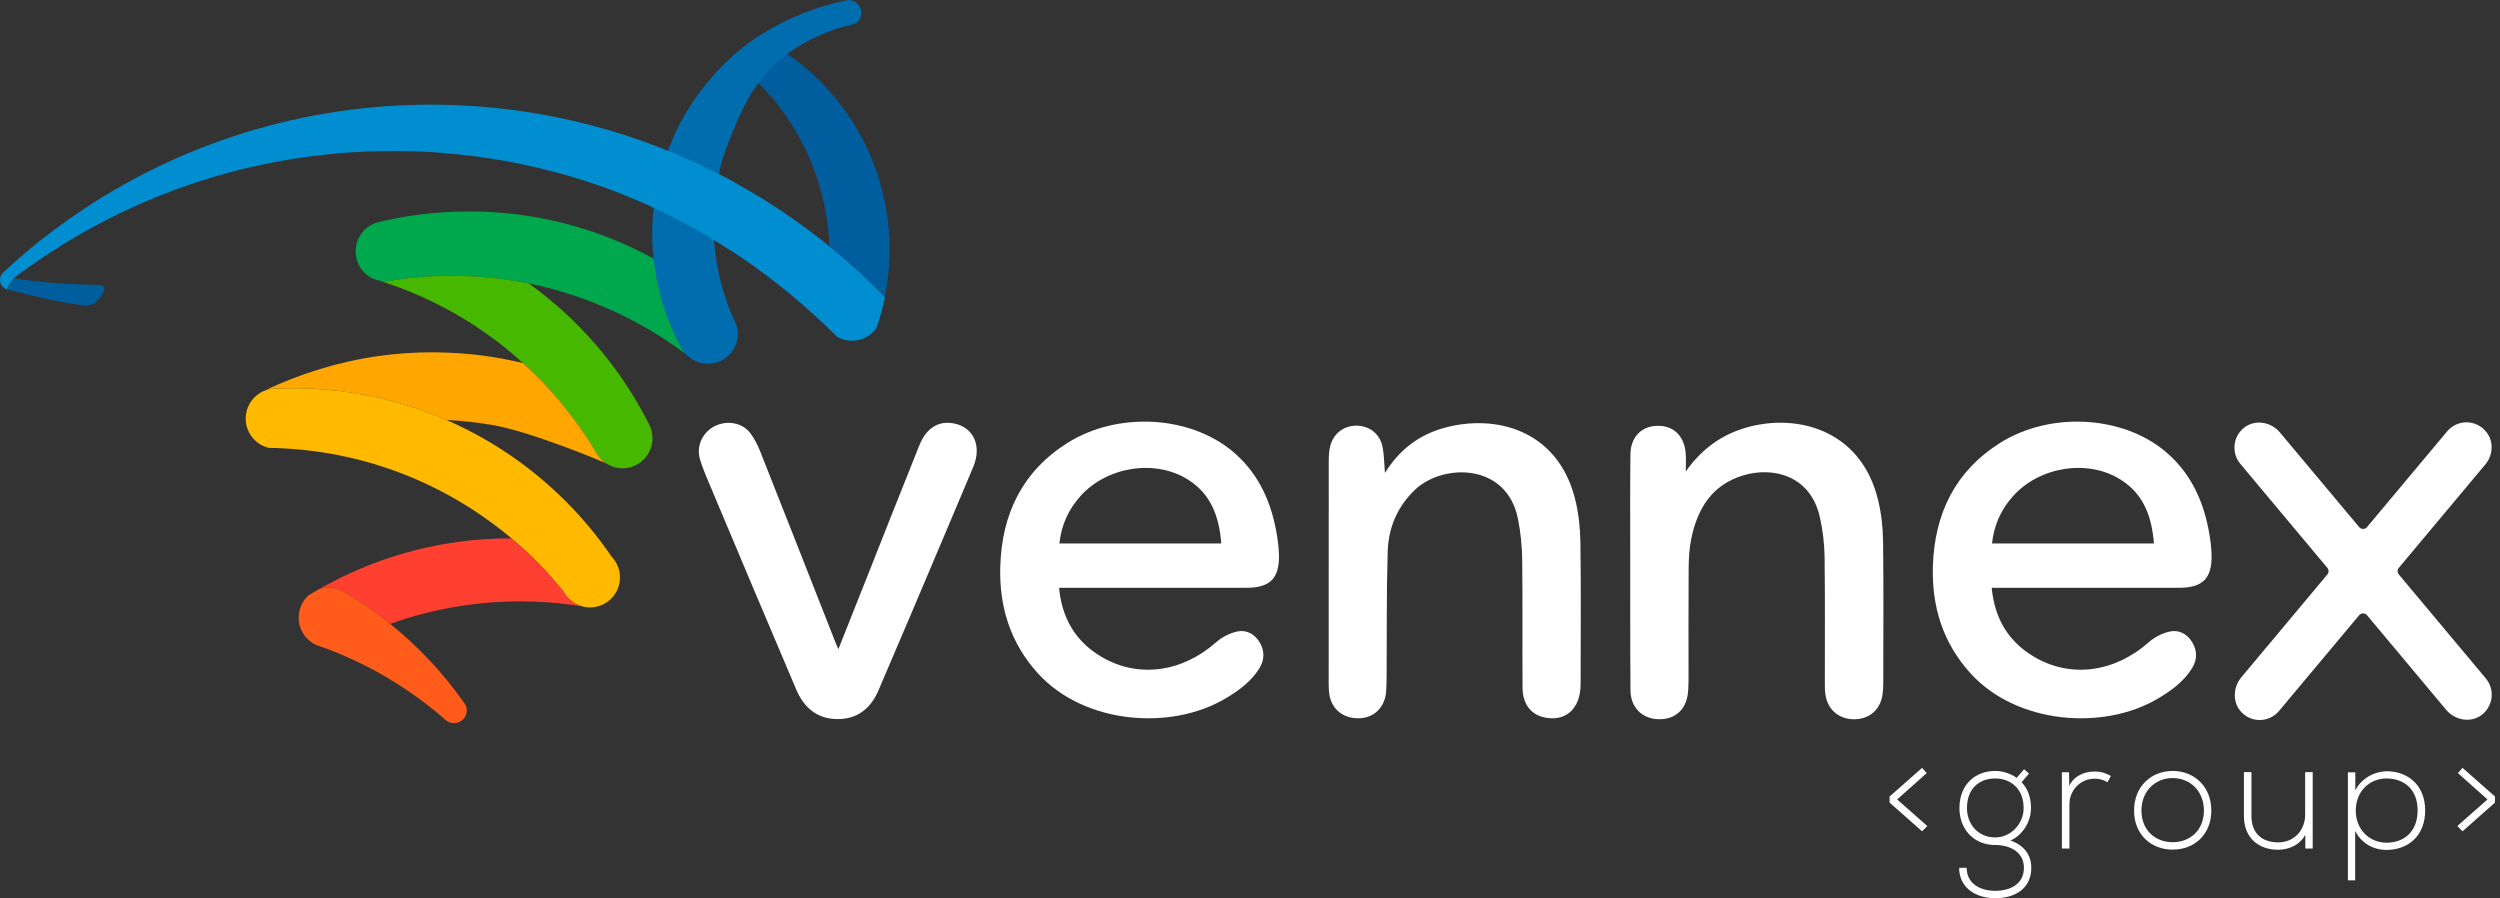 <?xml version="1.0" encoding="UTF-8" standalone="no"?>
<svg width="167px" height="60px" viewBox="0 0 167 60" version="1.1" xmlns="http://www.w3.org/2000/svg" xmlns:xlink="http://www.w3.org/1999/xlink">
    <rect x="0" y="0" width="167" height="60" fill="#333333" stroke="none"/>
    <!-- Generator: Sketch 46.2 (44496) - http://www.bohemiancoding.com/sketch -->
    <title>Logo</title>
    <desc>Created with Sketch.</desc>
    <defs></defs>
    <g id="Symbols" stroke="none" stroke-width="1" fill="none" fill-rule="evenodd">
        <g id="Footer" transform="translate(-135, -60)" fill-rule="nonzero">
            <g id="Logo" transform="translate(135, 60)">
                <g id="Group" transform="translate(126.19, 50.952)" fill="#FFFFFF">
                    <polygon id="Shape" points="2.205 0.341 2.513 0.691 0.539 2.452 2.553 4.227 2.204 4.579 0.034 2.66 0.034 2.255"></polygon>
                    <path d="M9.018,0.433 L9.347,0.722 L8.853,1.299 C9.214,1.69 9.48,2.207 9.48,3.03 C9.48,3.917 8.956,4.812 8.113,5.192 C9.008,5.517 9.5,6.143 9.5,7.019 C9.5,8.391 8.432,9.048 7.087,9.048 C5.739,9.048 4.68,8.306 4.68,7.019 L5.184,7.019 C5.184,8.058 6.069,8.555 7.087,8.555 C8.103,8.555 9.008,8.1 9.008,7.019 C9.008,5.925 8.03,5.494 7.087,5.494 C5.616,5.494 4.7,4.392 4.7,3.03 C4.7,1.442 5.77,0.547 7.087,0.547 C7.6,0.547 8.134,0.732 8.525,1.008 L9.018,0.433 Z M5.204,3.03 C5.204,4.081 5.924,4.988 7.088,4.988 C8.135,4.988 8.989,4.081 8.989,3.03 C8.989,1.741 8.135,1.049 7.088,1.049 C6.047,1.049 5.204,1.701 5.204,3.03 Z" id="Shape"></path>
                    <path d="M12.019,0.638 L12.039,1.546 C12.357,0.855 13.078,0.586 13.724,0.586 C14.105,0.58 14.475,0.681 14.815,0.885 L14.588,1.299 C14.321,1.133 14.022,1.063 13.724,1.063 C12.779,1.072 12.049,1.835 12.049,2.762 L12.049,5.729 L11.545,5.729 L11.545,0.637 L12.019,0.637 L12.019,0.638 Z" id="Shape"></path>
                    <path d="M16.366,3.194 C16.366,1.577 17.516,0.547 18.945,0.547 C20.375,0.547 21.525,1.577 21.525,3.194 C21.525,4.812 20.375,5.803 18.945,5.803 C17.516,5.803 16.366,4.812 16.366,3.194 Z M21.032,3.194 C21.032,1.876 20.097,1.022 18.945,1.022 C17.795,1.022 16.858,1.876 16.858,3.194 C16.858,4.516 17.795,5.308 18.945,5.308 C20.097,5.308 21.032,4.516 21.032,3.194 Z" id="Shape"></path>
                    <path d="M27.805,5.73 L27.805,4.812 C27.414,5.517 26.705,5.803 25.996,5.812 C24.64,5.812 23.704,4.978 23.704,3.565 L23.704,0.627 L24.206,0.627 L24.206,3.557 C24.206,4.712 24.915,5.327 26.017,5.319 C27.064,5.307 27.794,4.515 27.794,3.463 L27.794,0.627 L28.298,0.627 L28.298,5.73 L27.805,5.73 Z" id="Shape"></path>
                    <path d="M30.649,7.853 L30.649,0.638 L31.144,0.638 L31.144,1.845 C31.544,1.072 32.356,0.567 33.343,0.567 C34.721,0.619 35.811,1.546 35.811,3.183 C35.811,4.897 34.659,5.822 33.231,5.822 C32.367,5.822 31.566,5.401 31.135,4.555 L31.135,7.853 L30.649,7.853 Z M35.308,3.183 C35.308,1.752 34.382,1.05 33.231,1.05 C32.05,1.05 31.175,1.95 31.175,3.195 C31.175,4.444 32.069,5.34 33.231,5.34 C34.382,5.34 35.308,4.619 35.308,3.183 Z" id="Shape"></path>
                    <polygon id="Shape" points="40.476 2.255 40.476 2.66 38.307 4.579 37.959 4.227 39.972 2.452 37.998 0.691 38.307 0.341"></polygon>
                </g>
                <g id="Group">
                    <path d="M50.652,5.54 C53.458,8.293 55.252,12.259 55.412,16.468 C55.88,16.85 56.341,17.237 56.794,17.638 C56.34,17.241 55.88,16.85 55.412,16.473 L55.412,16.473 C56.38,17.255 57.309,18.076 58.202,18.943 C58.211,18.953 58.22,18.96 58.231,18.971 C58.47,19.2 58.704,19.437 58.937,19.674 C58.995,19.734 59.051,19.792 59.109,19.851 C59.315,18.825 59.429,17.763 59.429,16.673 C59.429,11.178 56.651,6.335 52.427,3.481 C52.397,3.462 52.366,3.442 52.331,3.421 C51.79,3.06 51.226,2.732 50.646,2.44 C49.973,2.891 49.337,3.394 48.737,3.938 C49.2,4.269 49.644,4.621 50.07,4.998 C50.268,5.174 50.46,5.355 50.652,5.54 Z" id="Shape" fill="#005E9E"></path>
                    <path d="M45.842,23.681 C42.827,21.395 39.165,19.713 35.325,18.935 C33.663,18.598 31.941,18.42 30.18,18.42 C29.403,18.42 28.63,18.456 27.868,18.525 C27.453,18.559 27.044,18.606 26.643,18.663 C26.546,18.675 26.457,18.687 26.36,18.703 C26.181,18.759 25.99,18.793 25.785,18.797 C25.78,18.797 25.767,18.797 25.756,18.797 C25.623,18.797 25.496,18.784 25.368,18.757 C25.245,18.718 25.119,18.679 25,18.646 C24.992,18.64 24.981,18.64 24.975,18.637 C24.267,18.339 23.769,17.641 23.758,16.82 C23.758,16.81 23.758,16.799 23.758,16.79 C23.758,16.772 23.758,16.751 23.758,16.733 C23.781,15.854 24.363,15.121 25.16,14.871 C25.22,14.854 25.287,14.838 25.352,14.823 C25.517,14.781 25.695,14.743 25.863,14.706 C26.54,14.559 27.231,14.438 27.927,14.348 C29.037,14.2 30.168,14.126 31.322,14.126 C32.879,14.126 34.411,14.263 35.894,14.529 C38.678,15.031 41.306,15.979 43.7,17.296 C43.911,19.407 44.542,21.398 45.497,23.182 C45.5,23.191 45.51,23.203 45.517,23.22 C45.546,23.27 45.584,23.342 45.589,23.345 C45.662,23.464 45.746,23.579 45.842,23.681 Z" id="Shape" fill="#00A84D"></path>
                    <path d="M26.643,18.663 C27.044,18.606 27.453,18.559 27.867,18.525 C28.629,18.456 29.403,18.42 30.18,18.42 C31.94,18.42 33.662,18.598 35.324,18.935 C38.546,21.25 41.21,24.287 43.081,27.81 C43.178,27.985 43.269,28.159 43.356,28.334 C43.502,28.616 43.586,28.936 43.586,29.275 C43.586,30.381 42.691,31.283 41.583,31.283 C41.312,31.283 41.06,31.227 40.826,31.127 C40.699,31.079 40.58,31.013 40.466,30.939 C40.249,30.793 40.066,30.61 39.927,30.397 C39.89,30.338 39.86,30.286 39.824,30.231 C38.504,27.999 36.854,25.985 34.94,24.255 C32.918,22.414 30.596,20.896 28.059,19.774 C27.33,19.449 26.583,19.156 25.817,18.904 C25.743,18.876 25.664,18.85 25.588,18.828 C25.516,18.802 25.442,18.781 25.368,18.757 C25.496,18.784 25.623,18.796 25.756,18.796 C25.767,18.796 25.78,18.796 25.785,18.796 C25.99,18.793 26.181,18.759 26.36,18.703 C26.457,18.687 26.546,18.676 26.643,18.663 Z" id="Shape" fill="#47B800"></path>
                    <path d="M17.658,26.105 C19.967,24.977 22.698,24.141 25.31,23.78 C26.474,23.617 27.661,23.533 28.874,23.533 C29.02,23.533 29.168,23.533 29.312,23.54 C31.25,23.57 33.134,23.816 34.94,24.256 C36.854,25.985 38.504,27.999 39.824,30.231 C39.86,30.286 39.89,30.339 39.927,30.397 C40.066,30.61 40.249,30.793 40.466,30.939 C40.357,30.878 35.462,28.824 32.9,28.391 C31.892,28.216 30.861,28.105 29.816,28.055 C29.067,27.728 28.299,27.439 27.518,27.185 C25.015,26.373 22.339,25.935 19.569,25.935 C19.197,25.935 18.817,25.943 18.447,25.958 C18.38,25.961 18.309,25.965 18.242,25.968 C18.225,25.968 18.212,25.97 18.194,25.97 C18.006,25.991 17.825,26.036 17.658,26.105 Z" id="Shape" fill="#FFA600"></path>
                    <path d="M41.24,37.758 C41.354,38.005 41.414,38.282 41.414,38.566 C41.414,39.68 40.515,40.577 39.41,40.577 C39.38,40.577 39.35,40.577 39.318,40.573 C39.318,40.573 39.314,40.573 39.308,40.573 C39.152,40.57 39.002,40.541 38.857,40.497 C38.567,40.419 38.306,40.269 38.084,40.074 C37.91,39.923 37.76,39.735 37.652,39.526 C37.645,39.526 37.645,39.524 37.645,39.524 C36.602,38.224 35.439,37.03 34.166,35.962 C29.972,32.432 24.639,30.213 18.794,29.945 C18.777,29.943 18.759,29.943 18.747,29.943 C18.489,29.931 18.231,29.921 17.972,29.921 C17.085,29.723 16.413,28.92 16.413,27.963 C16.413,27.137 16.913,26.423 17.632,26.115 C17.64,26.114 17.649,26.107 17.658,26.105 C17.826,26.036 18.006,25.991 18.194,25.969 C18.212,25.969 18.225,25.967 18.243,25.967 C18.309,25.964 18.381,25.96 18.447,25.957 C18.818,25.942 19.198,25.934 19.569,25.934 C22.34,25.934 25.016,26.373 27.519,27.184 C28.299,27.438 29.067,27.727 29.817,28.054 C32.39,29.169 34.749,30.698 36.807,32.554 C38.216,33.818 39.479,35.242 40.58,36.791 C40.677,36.92 40.773,37.055 40.861,37.19 C41.019,37.358 41.149,37.55 41.24,37.758 Z" id="Shape" fill="#FFBA00"></path>
                    <path d="M37.645,39.52 C37.645,39.52 37.645,39.526 37.652,39.526 C37.76,39.735 37.91,39.923 38.085,40.074 C38.307,40.269 38.567,40.419 38.858,40.497 C38.69,40.47 38.523,40.447 38.349,40.422 C37.172,40.254 35.974,40.171 34.755,40.171 C31.707,40.171 28.779,40.704 26.066,41.675 C25.125,40.912 24.124,40.211 23.073,39.59 C23.02,39.555 22.965,39.524 22.912,39.492 C22.624,39.336 22.3,39.248 21.958,39.248 C21.729,39.248 21.512,39.285 21.315,39.355 C21.538,39.224 21.765,39.101 21.992,38.982 C25.604,37.053 29.718,35.963 34.088,35.963 C34.113,35.963 34.142,35.963 34.167,35.963 C35.439,37.03 36.602,38.224 37.645,39.52 Z" id="Shape" fill="#FF3F2F"></path>
                    <path d="M31.094,47.086 C31.149,47.199 31.179,47.327 31.179,47.456 C31.179,47.93 30.801,48.306 30.329,48.306 C30.128,48.306 29.936,48.235 29.786,48.113 C27.553,46.148 24.974,44.562 22.154,43.462 C21.909,43.365 21.661,43.272 21.409,43.186 C21.326,43.152 21.238,43.122 21.153,43.096 C20.444,42.785 19.952,42.082 19.952,41.258 C19.952,40.67 20.204,40.137 20.606,39.774 C20.841,39.63 21.074,39.488 21.314,39.355 C21.511,39.285 21.728,39.248 21.957,39.248 C22.299,39.248 22.622,39.336 22.911,39.492 C22.965,39.524 23.019,39.555 23.072,39.59 C24.123,40.211 25.124,40.912 26.065,41.675 C27.926,43.172 29.567,44.922 30.949,46.872 C30.998,46.945 31.046,47.015 31.094,47.086 Z" id="Shape" fill="#FF5B1A"></path>
                    <path d="M57.227,0.196 C57.08,0.076 56.89,0 56.687,0 L56.651,0 C51.965,0.956 49.368,3.358 48.76,3.92 C47.127,5.42 45.806,7.259 44.912,9.322 C44.918,9.322 44.922,9.327 44.926,9.327 C44.058,11.253 43.567,13.39 43.567,15.645 C43.567,16.99 43.749,18.288 44.075,19.531 C44.138,19.784 44.206,20.035 44.281,20.282 C44.311,20.37 44.34,20.459 44.369,20.542 C44.658,21.453 45.034,22.332 45.48,23.165 C45.48,23.175 45.49,23.189 45.499,23.204 C45.528,23.251 45.567,23.326 45.572,23.326 C45.646,23.449 45.73,23.562 45.821,23.665 C45.832,23.673 45.842,23.684 45.852,23.694 C46.212,24.061 46.721,24.297 47.284,24.297 C48.385,24.297 49.288,23.4 49.288,22.292 C49.288,22.107 49.259,21.929 49.21,21.759 C49.128,21.585 49.039,21.376 48.96,21.204 C48.945,21.155 48.927,21.111 48.902,21.071 C48.192,19.39 47.758,17.562 47.68,15.645 L47.69,15.645 C47.675,15.385 47.669,15.125 47.669,14.861 C47.669,13.41 47.87,12.009 48.246,10.681 C48.246,10.681 49.44,7.049 50.674,5.529 C52.362,3.143 55.225,2.047 56.594,1.727 C56.753,1.692 57.128,1.58 57.128,1.58 C57.353,1.487 57.536,1.162 57.536,0.855 C57.535,0.59 57.415,0.352 57.227,0.196 Z" id="Shape" fill="#006EAE"></path>
                    <path d="M0.491,19.335 C1.489,19.593 2.907,19.944 3.705,20.092 C3.833,20.12 3.959,20.14 4.086,20.164 C4.629,20.26 5.181,20.345 5.729,20.422 C5.826,20.422 6.032,20.412 6.247,20.289 C6.417,20.194 6.523,20.074 6.58,20 C6.598,19.981 6.615,19.967 6.629,19.95 L6.64,19.944 C6.761,19.797 6.865,19.63 6.947,19.45 C7.031,19.253 6.887,19.03 6.673,19.03 C6.339,19.028 5.88,19.021 5.613,19.012 C4.023,18.965 2.46,18.823 0.92,18.6 C0.72,18.846 0.573,19.085 0.497,19.311 C0.497,19.318 0.485,19.323 0.491,19.335 Z" id="Shape" fill="#005E9E"></path>
                    <path d="M58.937,19.674 C58.704,19.436 58.471,19.2 58.231,18.971 C58.221,18.96 58.211,18.953 58.202,18.944 C57.288,18.056 56.336,17.215 55.345,16.415 C55.836,16.811 56.318,17.221 56.793,17.637 C54.429,15.54 51.832,13.702 49.038,12.17 C49.038,12.17 49.04,12.169 49.041,12.168 C49.041,12.163 49.043,12.161 49.048,12.157 C48.879,12.068 48.707,11.979 48.532,11.888 C48.361,11.801 48.187,11.712 48.012,11.627 C47.982,11.611 47.95,11.596 47.917,11.581 C45.322,10.261 42.58,9.194 39.713,8.43 C39.643,8.411 39.573,8.389 39.504,8.37 C39.498,8.37 39.49,8.368 39.486,8.367 C39.422,8.35 39.355,8.336 39.288,8.316 C39.198,8.295 39.101,8.272 39.012,8.251 C37.697,7.92 36.354,7.65 34.99,7.448 C34.976,7.446 34.963,7.444 34.949,7.442 C33.568,7.238 32.16,7.099 30.737,7.036 C30.092,7.005 29.439,6.991 28.782,6.991 C28.129,6.991 27.479,7.005 26.832,7.036 C17.888,7.444 9.67,10.653 3.032,15.805 L3.028,15.805 C2.639,16.086 1.94,16.668 1.344,17.186 C1.322,17.205 1.299,17.225 1.276,17.246 C1.211,17.302 1.147,17.36 1.084,17.416 C0.791,17.672 0.499,17.932 0.214,18.196 C0.136,18.269 0.083,18.352 0.044,18.441 C0.043,18.451 0.039,18.46 0.035,18.469 C0.039,18.469 0.041,18.469 0.044,18.472 C0.04,18.475 0.035,18.48 0.029,18.486 C0.019,18.518 0.014,18.552 0.005,18.586 L0.005,18.586 C0,18.633 0,18.679 0,18.726 L0,18.726 C0,18.726 0.001,18.738 0.001,18.745 L0.001,18.738 C0.004,18.756 0.01,18.772 0.01,18.789 C0.01,18.776 0.005,18.76 0.001,18.745 C0.004,18.8 0.015,18.846 0.024,18.877 C0.02,18.861 0.019,18.842 0.016,18.826 C0.018,18.836 0.018,18.844 0.02,18.854 C0.023,18.862 0.023,18.87 0.024,18.878 C0.025,18.88 0.026,18.882 0.026,18.882 C0.028,18.895 0.034,18.909 0.037,18.917 C0.042,18.933 0.05,18.955 0.06,18.978 L0.062,18.978 L0.062,18.978 C0.081,19.019 0.103,19.06 0.133,19.1 L0.135,19.101 C0.147,19.123 0.165,19.141 0.182,19.161 L0.184,19.158 C0.174,19.147 0.159,19.131 0.147,19.117 L0.147,19.117 L0.147,19.117 L0.147,19.117 C0.159,19.132 0.176,19.143 0.19,19.155 C0.209,19.173 0.23,19.191 0.248,19.209 C0.235,19.2 0.22,19.193 0.206,19.183 C0.28,19.251 0.367,19.306 0.473,19.338 L0.473,19.338 C0.476,19.336 0.476,19.333 0.477,19.331 C0.548,19.099 0.7,18.853 0.903,18.601 C0.914,18.59 0.925,18.578 0.932,18.57 C7.978,13.245 16.742,10.085 26.25,10.085 C29.889,10.085 33.42,10.552 36.786,11.422 C37.002,11.478 37.215,11.533 37.431,11.591 C38.622,11.922 39.797,12.3 40.942,12.73 C41.962,13.119 42.964,13.545 43.941,14.009 C44.339,14.197 44.732,14.391 45.12,14.592 C45.127,14.594 45.132,14.598 45.135,14.599 C45.533,14.803 45.922,15.011 46.31,15.229 C47.081,15.66 47.842,16.114 48.584,16.59 L48.584,16.59 L48.584,16.59 C48.778,16.714 48.977,16.834 49.167,16.96 C49.172,16.964 49.177,16.968 49.181,16.97 C49.19,16.975 49.197,16.981 49.205,16.984 C49.632,17.271 50.053,17.561 50.471,17.859 C50.509,17.884 50.541,17.913 50.579,17.938 C50.946,18.206 51.311,18.477 51.666,18.753 C51.725,18.8 51.785,18.844 51.845,18.891 C52.206,19.172 52.559,19.46 52.91,19.753 C53.012,19.841 53.114,19.926 53.215,20.011 C53.47,20.224 53.712,20.443 53.959,20.661 C54.051,20.742 54.147,20.82 54.238,20.904 C54.396,21.048 55.04,21.636 55.182,21.772 C55.429,22.011 55.673,22.25 55.912,22.492 C56.002,22.545 56.097,22.589 56.193,22.623 L56.193,22.623 C56.415,22.712 56.658,22.763 56.91,22.763 C57.586,22.763 58.179,22.428 58.544,21.92 C58.772,21.276 58.955,20.612 59.1,19.933 C59.108,19.907 59.11,19.883 59.115,19.859 C59.055,19.795 58.998,19.736 58.937,19.674 Z" id="Shape" fill="#008ED1"></path>
                </g>
                <g id="Group" transform="translate(46.667, 28.095)" fill="#FFFFFF">
                    <path d="M86.378,11.168 C86.573,13.214 87.477,14.732 89.155,15.747 C91.612,17.234 94.58,16.835 96.87,14.807 C97.25,14.47 97.764,14.207 98.258,14.094 C98.872,13.952 99.43,14.241 99.77,14.802 C100.119,15.374 100.111,15.979 99.761,16.543 C99.208,17.439 98.374,18.04 97.49,18.566 C93.842,20.729 88.063,20.28 84.976,16.897 C83.117,14.858 82.364,12.418 82.45,9.705 C82.563,6.23 83.928,3.396 86.925,1.5 C90.25,-0.602 95.06,-0.359 97.95,2.042 C99.584,3.399 100.461,5.2 100.859,7.255 C100.967,7.816 101.053,8.394 101.066,8.963 C101.1,10.543 100.475,11.166 98.91,11.168 C94.976,11.17 91.043,11.168 87.108,11.168 C86.896,11.168 86.681,11.168 86.378,11.168 Z M97.215,8.207 C97.076,6.427 96.532,4.914 94.996,3.946 C92.804,2.56 89.591,3.063 87.811,5.038 C87.007,5.933 86.533,6.968 86.398,8.207 C90.009,8.207 93.573,8.207 97.215,8.207 Z" id="Shape"></path>
                    <path d="M65.945,3.4 C66.908,2.028 68.138,1.071 69.685,0.56 C73.117,-0.574 77.649,0.472 78.802,5.356 C79.014,6.25 79.111,7.188 79.123,8.11 C79.161,11.24 79.139,14.377 79.135,17.51 C79.135,17.78 79.123,18.057 79.082,18.324 C78.931,19.32 78.206,19.942 77.206,19.951 C76.214,19.964 75.449,19.344 75.283,18.373 C75.232,18.086 75.232,17.79 75.232,17.5 C75.228,14.694 75.253,11.89 75.215,9.083 C75.201,8.2 75.092,7.305 74.897,6.442 C74.255,3.605 71.698,3.087 69.806,3.652 C67.693,4.278 66.716,5.886 66.304,7.917 C66.172,8.572 66.141,9.253 66.134,9.922 C66.117,12.382 66.13,14.841 66.128,17.3 C66.128,17.574 66.117,17.848 66.096,18.121 C66.002,19.274 65.252,19.973 64.14,19.949 C63.045,19.928 62.262,19.178 62.25,18.034 C62.224,14.938 62.236,11.841 62.232,8.743 C62.231,6.576 62.217,4.41 62.247,2.24 C62.262,0.967 63.159,0.216 64.393,0.37 C65.292,0.48 65.89,1.199 65.942,2.255 C65.962,2.635 65.945,3.019 65.945,3.4 Z" id="Shape"></path>
                    <path d="M45.846,3.5 C46.817,1.936 48.133,0.95 49.79,0.491 C53.238,-0.465 57.332,0.63 58.519,5.123 C58.775,6.09 58.886,7.119 58.903,8.125 C58.949,11.226 58.92,14.329 58.919,17.431 C58.919,17.612 58.916,17.793 58.899,17.972 C58.783,19.207 58.019,19.941 56.91,19.885 C55.76,19.826 55.047,19.083 55.039,17.851 C55.02,15.004 55.052,12.156 55.016,9.308 C55.005,8.39 54.914,7.461 54.733,6.564 C53.97,2.775 49.664,2.857 47.815,4.657 C46.664,5.778 46.08,7.175 46.031,8.736 C45.947,11.511 45.979,14.285 45.959,17.06 C45.957,17.407 45.951,17.75 45.927,18.093 C45.845,19.194 45.07,19.914 44.005,19.887 C42.918,19.86 42.173,19.144 42.105,18.052 C42.092,17.855 42.089,17.656 42.089,17.455 C42.087,12.558 42.086,7.66 42.093,2.762 C42.093,2.387 42.106,1.993 42.209,1.636 C42.449,0.803 43.163,0.315 44,0.341 C44.837,0.367 45.517,0.902 45.689,1.762 C45.793,2.287 45.79,2.835 45.846,3.5 Z" id="Shape"></path>
                    <path d="M9.338,15.266 C9.961,13.699 10.543,12.235 11.124,10.771 C12.328,7.736 13.523,4.694 14.74,1.666 C15.207,0.499 16.009,0.005 17.017,0.183 C18.358,0.42 18.94,1.687 18.349,3.092 C17.616,4.835 16.88,6.575 16.143,8.317 C14.767,11.56 13.403,14.805 12.008,18.038 C11.494,19.231 10.6,19.957 9.244,19.94 C7.882,19.923 7.024,19.146 6.521,17.965 C4.557,13.357 2.618,8.739 0.674,4.123 C0.46,3.617 0.247,3.107 0.09,2.581 C-0.166,1.717 0.25,0.809 1.041,0.39 C1.855,-0.039 2.897,0.118 3.44,0.821 C3.727,1.191 3.946,1.632 4.119,2.071 C5.823,6.369 7.511,10.671 9.204,14.974 C9.231,15.041 9.265,15.107 9.338,15.266 Z" id="Shape"></path>
                    <path d="M24.078,11.168 C24.272,13.214 25.178,14.732 26.853,15.747 C29.313,17.234 32.279,16.835 34.569,14.807 C34.95,14.47 35.465,14.207 35.958,14.094 C36.573,13.952 37.13,14.241 37.471,14.802 C37.819,15.374 37.811,15.979 37.461,16.543 C36.909,17.439 36.077,18.04 35.19,18.566 C31.542,20.729 25.764,20.28 22.677,16.897 C20.819,14.858 20.064,12.418 20.153,9.705 C20.265,6.23 21.63,3.396 24.628,1.5 C27.951,-0.602 32.761,-0.359 35.652,2.042 C37.285,3.399 38.163,5.2 38.56,7.255 C38.669,7.816 38.755,8.394 38.768,8.963 C38.801,10.543 38.176,11.166 36.612,11.168 C32.679,11.17 28.743,11.168 24.808,11.168 C24.596,11.168 24.383,11.168 24.078,11.168 Z M34.915,8.207 C34.776,6.427 34.233,4.914 32.698,3.946 C30.506,2.56 27.291,3.063 25.511,5.038 C24.709,5.933 24.234,6.968 24.099,8.207 C27.709,8.207 31.274,8.207 34.915,8.207 Z" id="Shape"></path>
                    <path d="M113.573,9.837 L119.357,2.926 C119.873,2.309 119.924,1.395 119.424,0.766 C118.734,-0.102 117.475,-0.084 116.802,0.72 L111.452,7.112 C111.313,7.279 111.06,7.279 110.923,7.112 L105.631,0.792 C105.045,0.091 103.996,-0.097 103.266,0.455 C102.489,1.042 102.37,2.154 102.989,2.892 L108.8,9.837 C108.909,9.967 108.909,10.152 108.8,10.28 L103.05,17.152 C102.464,17.854 102.46,18.925 103.129,19.545 C103.84,20.211 104.953,20.136 105.571,19.398 L110.923,13.004 C111.06,12.838 111.313,12.838 111.452,13.004 L116.741,19.325 C117.328,20.028 118.377,20.212 119.106,19.663 C119.883,19.076 120.003,17.962 119.386,17.223 L113.574,10.279 C113.466,10.152 113.466,9.968 113.573,9.837 Z" id="Shape"></path>
                </g>
            </g>
        </g>
    </g>
</svg>
